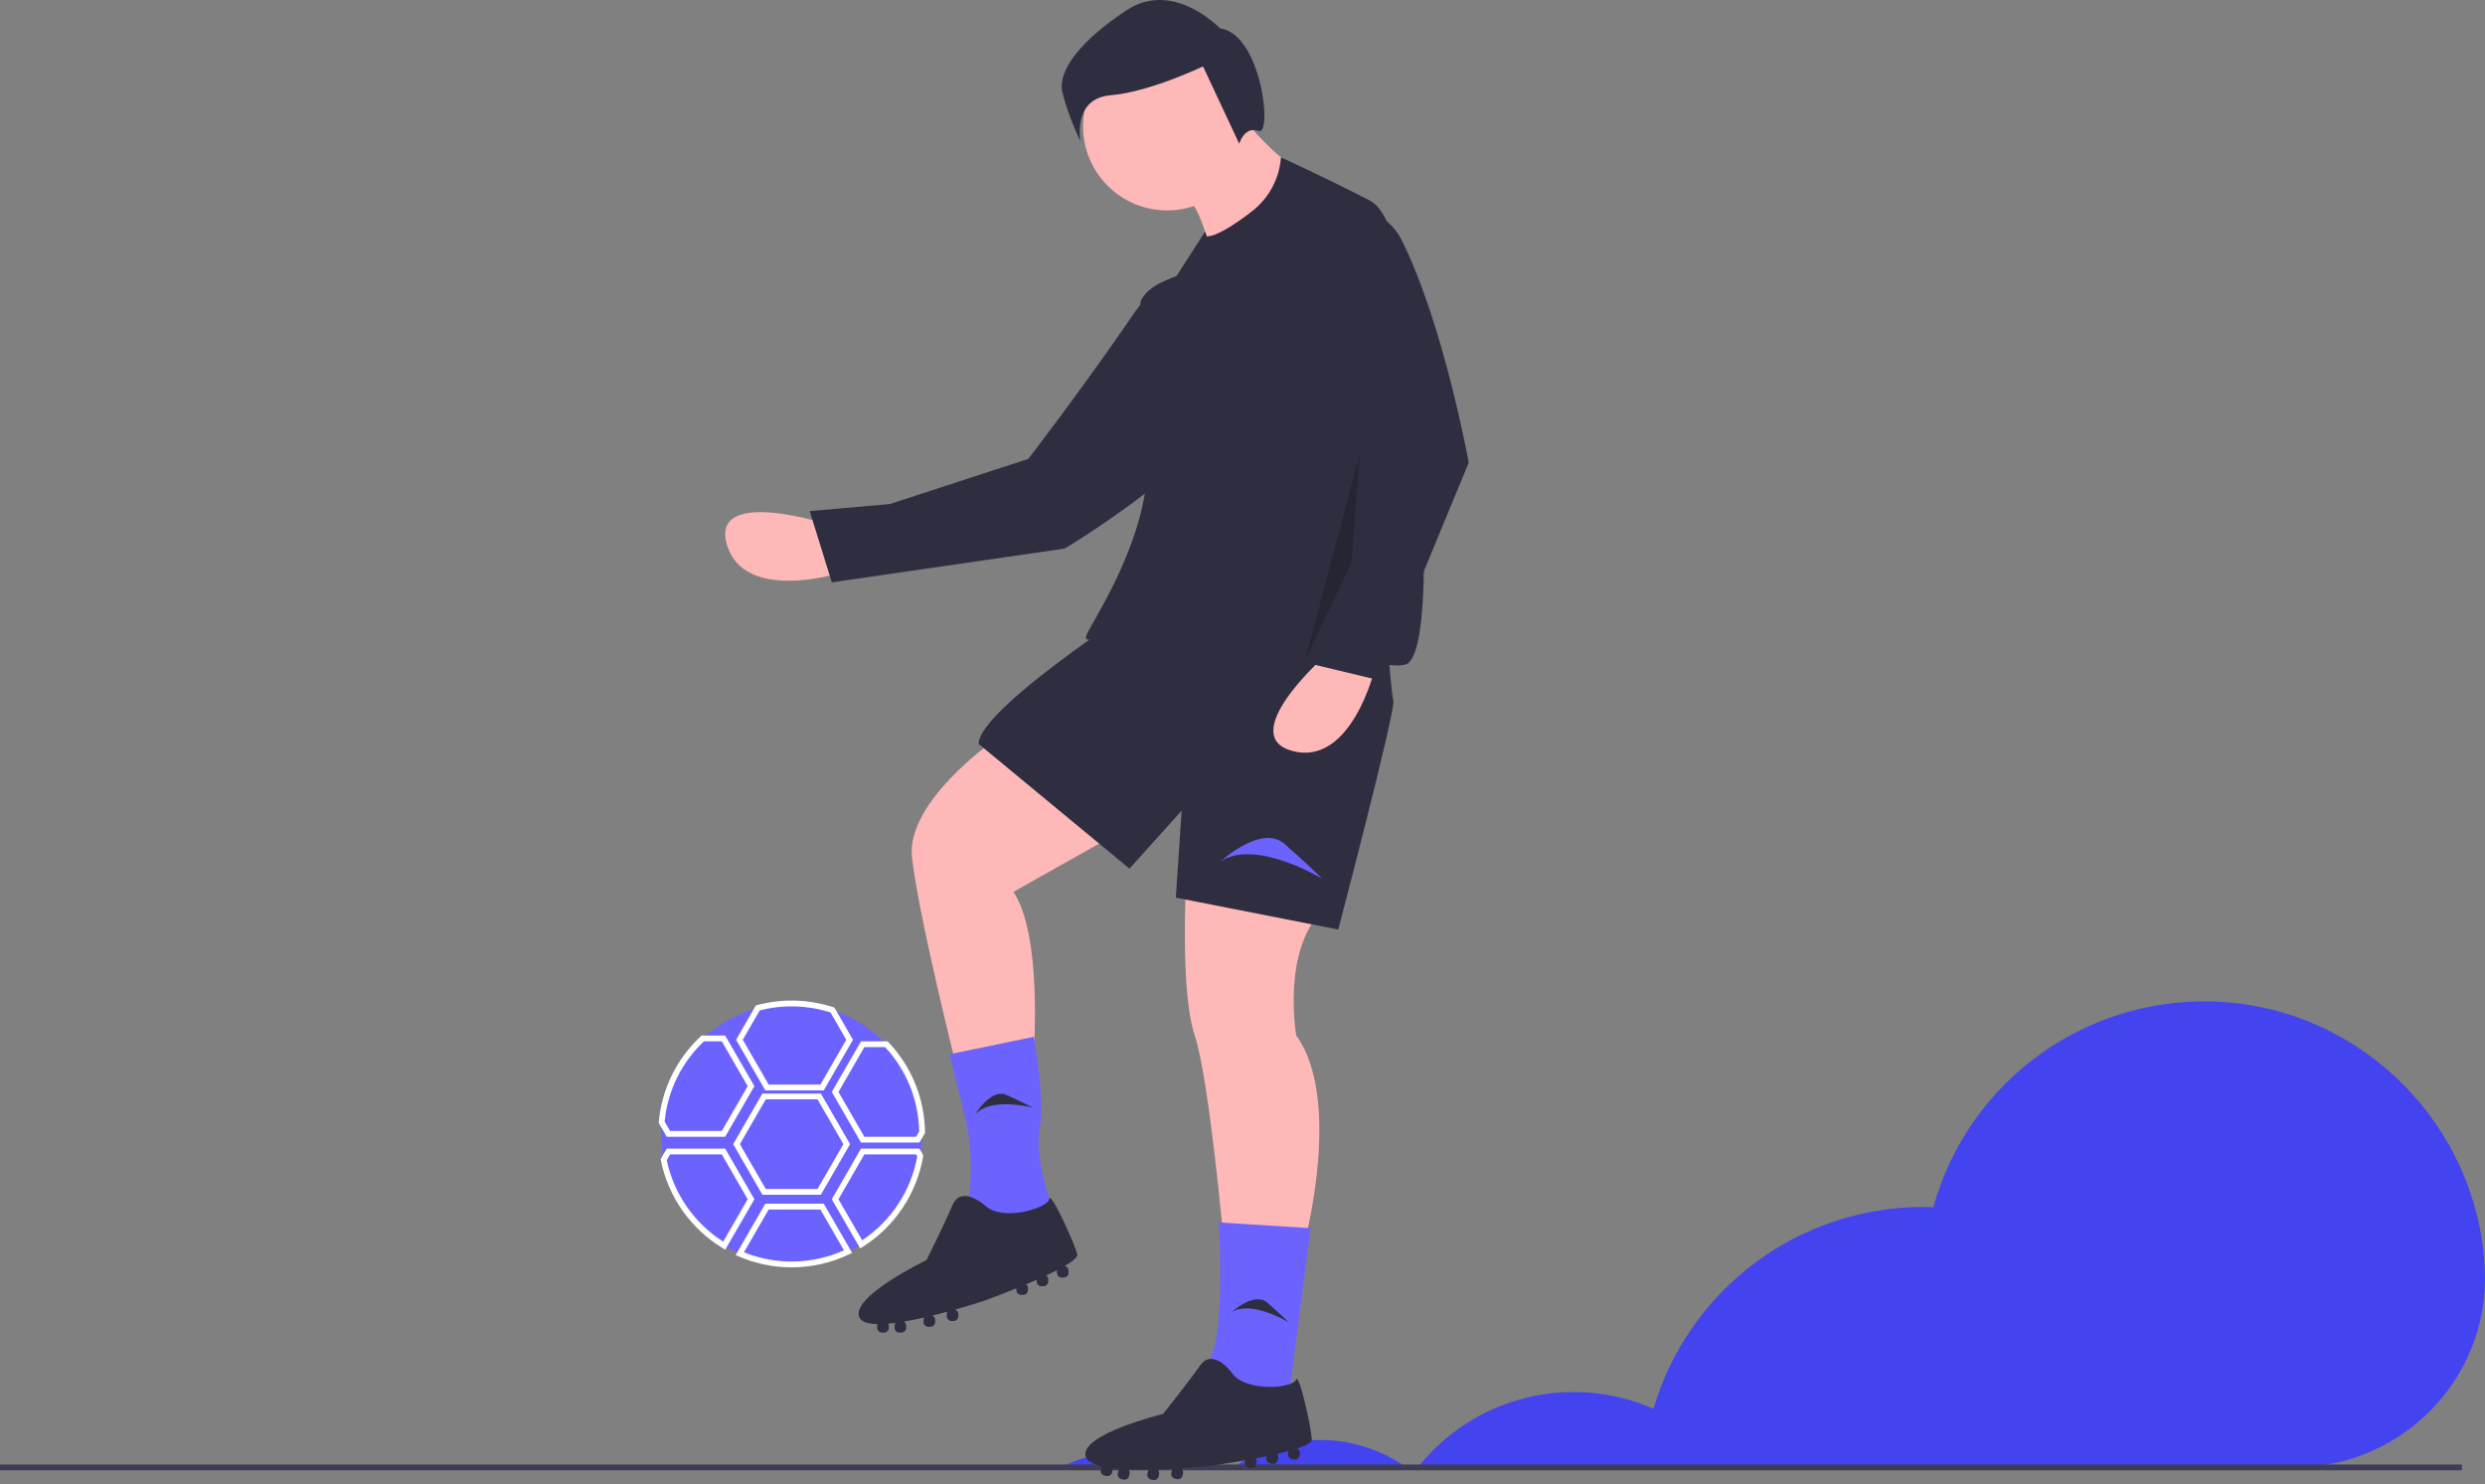 <svg width="514" height="307" viewBox="0 0 514 307" fill="none" xmlns="http://www.w3.org/2000/svg">
<rect x="0" y="0" width="514" height="307" fill="#808080" stroke="none"/>
<g clip-path="url(#clip0_3663_265169)">
<path d="M230.498 300.695C226.659 300.691 222.883 301.667 219.526 303.53H241.442C238.096 301.668 234.328 300.692 230.498 300.695Z" fill="#4343F0"/>
<path d="M273.026 297.86C266.613 297.852 260.356 299.833 255.116 303.53H290.912C285.679 299.838 279.43 297.857 273.026 297.86Z" fill="#4343F0"/>
<path d="M513.926 261.969C512.324 232.933 488.995 209.258 459.982 207.274C446.608 206.334 433.321 210.046 422.37 217.78C411.419 225.515 403.478 236.797 399.892 249.715C399.188 249.69 398.484 249.662 397.774 249.662C385.217 249.664 372.998 253.732 362.946 261.257C352.894 268.782 345.548 279.359 342.008 291.407C333.687 287.751 324.389 286.958 315.569 289.151C306.75 291.345 298.907 296.402 293.269 303.53H474.567C496.841 303.53 514.875 285.081 513.967 262.826C513.955 262.541 513.942 262.255 513.926 261.969Z" fill="#4343F0"/>
<path d="M509.217 302.931H0V304.13H509.217V302.931Z" fill="#3F3D56"/>
<path d="M169.946 108.104C169.946 108.104 146.833 100.905 150.381 112.75C153.929 124.595 173.397 118.612 173.397 118.612L169.946 108.104Z" fill="#FFB8B8"/>
<path d="M258.295 63.645C258.295 63.645 246.45 47.459 234.943 64.263C223.412 81.099 212.692 94.921 212.692 94.921L184.055 104.258L167.487 105.728L172.051 120.457L220.222 113.469C220.222 113.469 273.851 81.612 258.295 63.645Z" fill="#2F2E41"/>
<path d="M205.427 153.284C205.427 153.284 187.433 165.88 188.633 177.276C189.832 188.671 197.629 219.86 197.629 219.86L213.824 217.461C213.824 217.461 215.623 193.47 209.625 184.473L238.415 168.279L205.427 153.284Z" fill="#FFB8B8"/>
<path d="M245.312 182.974C245.312 182.974 244.113 205.166 247.112 214.162C250.11 223.159 253.109 256.747 253.109 256.747H269.903C269.903 256.747 277.701 227.358 268.104 214.162C268.104 214.162 265.105 196.769 273.502 188.372L245.312 182.974Z" fill="#FFB8B8"/>
<path d="M241.414 121.496C241.414 121.496 202.428 146.087 202.428 153.884L233.617 179.675L244.413 167.679L243.213 185.673L276.801 192.27C276.801 192.27 288.797 146.687 288.197 144.887C287.597 143.088 285.798 116.697 285.798 116.697L241.414 121.496Z" fill="#2F2E41"/>
<path d="M213.823 214.462L196.43 218.061L199.52 230.766C201.041 237.019 201.214 243.524 200.028 249.85C200.028 249.85 218.022 254.648 218.022 252.249C218.022 249.85 213.823 240.253 215.023 233.656C216.223 227.058 213.823 214.462 213.823 214.462Z" fill="#6C63FF"/>
<path d="M222.82 259.446C222.22 257.047 217.237 246.169 217.03 248.01C216.822 249.85 207.226 252.848 203.627 249.25C203.627 249.25 198.829 245.051 197.029 249.25C195.23 253.448 191.631 260.646 191.631 260.646C191.631 260.646 175.437 268.443 177.836 272.641C178.321 273.491 179.666 273.849 181.501 273.88C181.458 273.991 181.436 274.109 181.435 274.228V274.653C181.435 274.915 181.539 275.166 181.724 275.351C181.909 275.536 182.16 275.64 182.422 275.64H182.847C183.109 275.64 183.36 275.536 183.545 275.351C183.73 275.166 183.834 274.915 183.834 274.653V274.228C183.833 274.075 183.796 273.924 183.726 273.788C184.217 273.745 184.726 273.689 185.249 273.62C185.11 273.792 185.034 274.007 185.034 274.228V274.653C185.034 274.915 185.138 275.166 185.323 275.351C185.508 275.536 185.759 275.64 186.021 275.64H186.446C186.708 275.64 186.959 275.536 187.144 275.351C187.329 275.166 187.433 274.915 187.433 274.653V274.228C187.432 274.052 187.385 273.88 187.295 273.729C187.205 273.578 187.076 273.453 186.922 273.369C188.303 273.138 189.744 272.845 191.176 272.52C191.082 272.673 191.032 272.849 191.032 273.029V273.454C191.032 273.715 191.136 273.967 191.321 274.152C191.506 274.337 191.757 274.441 192.019 274.441H192.444C192.705 274.441 192.956 274.337 193.142 274.152C193.327 273.967 193.431 273.715 193.431 273.454V273.029C193.43 272.838 193.375 272.651 193.271 272.491C193.167 272.331 193.018 272.205 192.844 272.128C193.918 271.866 194.972 271.593 195.974 271.322C195.88 271.475 195.831 271.65 195.83 271.829V272.254C195.83 272.516 195.934 272.767 196.119 272.952C196.304 273.137 196.555 273.241 196.817 273.241H197.242C197.504 273.241 197.755 273.137 197.94 272.952C198.125 272.767 198.229 272.516 198.229 272.254V271.829C198.228 271.619 198.161 271.415 198.036 271.246C197.911 271.077 197.735 270.953 197.535 270.891C201.057 269.899 203.627 269.043 203.627 269.043C203.627 269.043 206.611 267.957 210.225 266.49V266.856C210.225 267.118 210.329 267.369 210.514 267.554C210.699 267.739 210.95 267.843 211.212 267.843H211.637C211.898 267.843 212.15 267.739 212.335 267.554C212.52 267.369 212.624 267.118 212.624 266.856V266.431C212.623 266.281 212.589 266.134 212.523 266C212.456 265.865 212.36 265.748 212.242 265.657C212.967 265.352 213.699 265.038 214.423 264.719V265.057C214.423 265.318 214.527 265.57 214.712 265.755C214.897 265.94 215.148 266.044 215.41 266.044H215.835C216.097 266.044 216.348 265.94 216.533 265.755C216.718 265.57 216.822 265.318 216.822 265.057V264.632C216.822 264.473 216.784 264.316 216.71 264.176C216.637 264.035 216.53 263.914 216.4 263.824C217.182 263.459 217.936 263.094 218.631 262.737C218.628 262.769 218.622 262.8 218.622 262.832V263.257C218.622 263.519 218.726 263.77 218.911 263.955C219.096 264.14 219.347 264.244 219.609 264.244H220.034C220.295 264.244 220.547 264.14 220.732 263.955C220.917 263.77 221.021 263.519 221.021 263.257V262.832C221.021 262.605 220.942 262.384 220.798 262.208C220.654 262.032 220.454 261.911 220.231 261.865C221.908 260.891 222.965 260.027 222.82 259.446Z" fill="#2F2E41"/>
<path d="M271.103 254.048L252.102 252.849C252.102 252.849 253.253 272.642 250.95 279.239C248.647 285.837 249.799 288.236 249.799 288.236L266.497 289.436L271.103 254.048Z" fill="#6C63FF"/>
<path d="M271.336 297.793C271.25 295.322 268.644 283.644 268.058 285.4C267.471 287.157 257.46 288.089 254.691 283.819C254.691 283.819 250.874 278.712 248.238 282.443C245.603 286.174 240.583 292.463 240.583 292.463C240.583 292.463 223.119 296.712 224.59 301.319C224.887 302.251 226.128 302.881 227.916 303.295C227.851 303.394 227.804 303.505 227.779 303.621L227.69 304.037C227.635 304.293 227.685 304.56 227.827 304.78C227.97 304.999 228.194 305.153 228.45 305.208L228.865 305.297C229.121 305.351 229.389 305.302 229.608 305.159C229.828 305.017 229.982 304.793 230.036 304.537L230.125 304.121C230.156 303.971 230.151 303.816 230.111 303.669C230.6 303.729 231.11 303.779 231.636 303.821C231.464 303.961 231.345 304.155 231.298 304.371L231.21 304.787C231.155 305.043 231.204 305.31 231.347 305.53C231.489 305.75 231.713 305.904 231.969 305.958L232.385 306.047C232.641 306.102 232.908 306.052 233.128 305.91C233.347 305.767 233.501 305.543 233.556 305.287L233.645 304.872C233.681 304.7 233.67 304.521 233.614 304.355C233.558 304.188 233.458 304.04 233.325 303.925C234.723 303.987 236.193 304.001 237.662 303.982C237.538 304.112 237.453 304.274 237.414 304.449L237.326 304.865C237.271 305.121 237.321 305.388 237.463 305.607C237.605 305.827 237.829 305.981 238.085 306.036L238.501 306.124C238.757 306.179 239.024 306.13 239.244 305.987C239.464 305.845 239.618 305.621 239.672 305.365L239.761 304.949C239.8 304.762 239.785 304.568 239.716 304.39C239.648 304.212 239.529 304.058 239.375 303.946C240.48 303.914 241.567 303.866 242.604 303.81C242.481 303.94 242.395 304.101 242.357 304.276L242.269 304.692C242.214 304.948 242.263 305.215 242.406 305.435C242.548 305.654 242.772 305.808 243.028 305.863L243.444 305.952C243.7 306.006 243.967 305.957 244.187 305.814C244.406 305.672 244.56 305.448 244.615 305.192L244.704 304.776C244.747 304.571 244.723 304.357 244.636 304.166C244.549 303.975 244.404 303.817 244.22 303.715C247.872 303.479 250.564 303.177 250.564 303.177C250.564 303.177 253.709 302.737 257.549 302.056L257.473 302.414C257.418 302.67 257.467 302.937 257.61 303.157C257.752 303.376 257.976 303.53 258.232 303.585L258.648 303.674C258.904 303.728 259.171 303.679 259.391 303.536C259.61 303.394 259.764 303.17 259.819 302.914L259.908 302.498C259.938 302.352 259.935 302.2 259.899 302.055C259.862 301.91 259.793 301.776 259.696 301.661C260.469 301.514 261.25 301.36 262.024 301.199L261.954 301.529C261.899 301.785 261.949 302.053 262.091 302.272C262.234 302.492 262.458 302.646 262.714 302.701L263.129 302.789C263.385 302.844 263.652 302.794 263.872 302.652C264.092 302.51 264.246 302.286 264.3 302.03L264.389 301.614C264.422 301.459 264.417 301.298 264.374 301.145C264.332 300.992 264.253 300.851 264.144 300.736C264.986 300.542 265.799 300.342 266.553 300.138C266.544 300.168 266.531 300.197 266.524 300.229L266.435 300.645C266.381 300.901 266.43 301.168 266.573 301.388C266.715 301.608 266.939 301.762 267.195 301.816L267.611 301.905C267.867 301.959 268.134 301.91 268.354 301.768C268.573 301.625 268.727 301.401 268.782 301.145L268.87 300.73C268.918 300.507 268.887 300.275 268.783 300.073C268.679 299.87 268.508 299.71 268.3 299.619C270.143 299.016 271.357 298.392 271.336 297.793Z" fill="#2F2E41"/>
<path d="M241.413 43.524C251.02 43.524 258.807 35.736 258.807 26.13C258.807 16.523 251.02 8.736 241.413 8.736C231.807 8.736 224.02 16.523 224.02 26.13C224.02 35.736 231.807 43.524 241.413 43.524Z" fill="#FFB8B8"/>
<path d="M257.007 24.33C257.007 24.33 266.604 36.326 271.402 35.726L250.41 51.92C250.41 51.92 248.011 41.724 245.012 40.525C242.013 39.325 257.007 24.33 257.007 24.33Z" fill="#FFB8B8"/>
<path d="M294.495 113.399C294.495 113.399 294.493 47.215 283.391 41.513C272.295 35.815 264.955 32.563 264.955 32.563C264.792 34.735 264.174 36.848 263.143 38.766C262.112 40.685 260.69 42.365 258.969 43.7C255.29 46.54 251.624 48.895 249.577 48.903L249.511 48.622L249.261 47.909L243.213 57.319C243.213 57.319 237.815 58.518 236.016 62.117C235.042 64.064 239.633 83.663 236.915 101.403C234.61 116.454 224.895 130.04 224.62 131.692C224.154 134.484 235.962 127.169 241.279 123.748C241.358 123.836 241.414 123.895 241.414 123.895C241.414 123.895 238.415 125.094 244.413 123.295C247.811 122.276 252.556 122.219 256.032 122.361C256.028 123.403 256.052 124.231 256.109 124.795C256.708 130.792 286.698 139.189 290.896 137.39C295.095 135.591 294.495 113.399 294.495 113.399Z" fill="#2F2E41"/>
<path d="M273.502 136.19C273.502 136.19 255.509 152.385 267.504 155.384C279.5 158.382 284.298 138.59 284.298 138.59L273.502 136.19Z" fill="#FFB8B8"/>
<path d="M252.51 178.175C252.51 178.175 260.907 170.378 265.705 174.577C270.503 178.775 273.502 181.774 273.502 181.774C273.502 181.774 259.707 173.377 252.51 178.175Z" fill="#6C63FF"/>
<path d="M254.69 271.471C254.69 271.471 259.423 267.076 262.128 269.443C264.832 271.809 266.522 273.499 266.522 273.499C266.522 273.499 258.747 268.766 254.69 271.471Z" fill="#2F2E41"/>
<path d="M201.668 230.593C201.668 230.593 204.917 225.011 208.193 226.488C211.469 227.965 213.578 229.09 213.578 229.09C213.578 229.09 204.762 226.825 201.668 230.593Z" fill="#2F2E41"/>
<path d="M289.962 49.743C284.016 37.791 265.926 44.309 268.865 57.33C268.909 57.524 268.955 57.72 269.003 57.918C272.101 70.244 277.164 81.99 283.998 92.706L277.4 122.095L270.203 137.09L285.197 140.689L303.791 95.705C303.791 95.705 298.662 67.231 289.962 49.743Z" fill="#2F2E41"/>
<path opacity="0.2" d="M281.299 93.606L269.903 136.79L279.5 116.397L281.299 93.606Z" fill="black"/>
<path d="M252.337 5.855C252.337 5.855 242.722 -4.268 233.044 2.107C223.367 8.482 218.776 14.674 219.725 18.986C220.674 23.297 223.482 29.294 223.482 29.294C223.482 29.294 221.737 20.362 229.75 19.701C237.763 19.04 248.834 13.737 248.834 13.737L256.323 29.73C256.323 29.73 257.382 26.023 260.317 27.087C263.252 28.149 260.977 7.04 252.337 5.855Z" fill="#2F2E41"/>
<path d="M190.732 234.555C190.731 236.074 190.605 237.591 190.354 239.089V239.095C189.665 243.126 188.07 246.948 185.688 250.272C183.306 253.596 180.201 256.336 176.606 258.284C173.01 260.232 169.019 261.338 164.934 261.519C160.849 261.7 156.776 260.95 153.023 259.326H153.017C151.907 258.847 150.83 258.292 149.796 257.665C146.591 255.73 143.823 253.149 141.667 250.088C139.511 247.027 138.015 243.551 137.273 239.881C136.925 238.127 136.75 236.343 136.751 234.555C136.751 233.739 136.787 232.93 136.859 232.132V232.126C137.481 225.239 140.724 218.853 145.917 214.286C151.11 209.72 157.858 207.321 164.769 207.585C171.679 207.849 178.225 210.755 183.055 215.705C187.885 220.654 190.63 227.268 190.726 234.183V234.189C190.732 234.315 190.732 234.429 190.732 234.555Z" fill="#6C63FF"/>
<path d="M170.386 225.54H158.297L152.253 215.074L156.353 207.968L156.592 207.903C161.782 206.516 167.264 206.67 172.368 208.344L172.586 208.416L176.43 215.074L170.386 225.54ZM158.99 224.34H169.693L175.045 215.074L171.776 209.413C167.033 207.909 161.963 207.765 157.143 208.998L153.638 215.074L158.99 224.34Z" fill="white"/>
<path d="M169.785 247.133H157.697L151.652 236.664L157.697 226.196H169.785L175.829 236.664L169.785 247.133ZM158.389 245.933H169.093L174.444 236.664L169.093 227.395H158.389L153.038 236.664L158.389 245.933Z" fill="white"/>
<path d="M163.742 262.145C159.972 262.152 156.241 261.38 152.784 259.876L152.168 259.608L158.297 248.986H170.386L176.256 259.155L175.673 259.435C171.952 261.228 167.873 262.155 163.742 262.145ZM153.883 259.036C157.181 260.363 160.712 261.011 164.267 260.94C167.821 260.87 171.324 260.083 174.567 258.627L169.693 250.185H158.99L153.883 259.036Z" fill="white"/>
<path d="M190.179 236.336H178.09L172.046 225.87L178.09 215.398H183.594L183.772 215.585C188.545 220.607 191.244 227.247 191.326 234.176V234.349L190.179 236.336ZM178.783 235.137H189.486L190.124 234.033C190.008 227.55 187.498 221.34 183.077 216.597H178.783L173.431 225.87L178.783 235.137Z" fill="white"/>
<path d="M177.924 258.236L172.046 248.062L178.09 237.59H190.178L190.954 238.928L190.946 239.196C190.29 243.015 188.839 246.655 186.687 249.877C184.534 253.1 181.728 255.834 178.451 257.902L177.924 258.236ZM173.431 248.062L178.334 256.548C181.305 254.575 183.845 252.021 185.803 249.04C187.761 246.059 189.096 242.713 189.727 239.203L189.487 238.789H178.783L173.431 248.062Z" fill="white"/>
<path d="M150.01 258.494L149.487 258.178C146.211 256.199 143.382 253.561 141.179 250.432C138.975 247.302 137.445 243.75 136.685 239.999L136.641 239.777L137.905 237.59H149.993L156.037 248.062L150.01 258.494ZM137.907 239.984C138.635 243.427 140.043 246.691 142.049 249.584C144.055 252.476 146.617 254.939 149.587 256.829L154.652 248.062L149.3 238.789H138.597L137.907 239.984Z" fill="white"/>
<path d="M149.992 235.137H137.904L136.259 232.293V232.132C136.851 225.335 139.948 219 144.949 214.359L145.122 214.198H149.992L156.036 224.67L149.992 235.137ZM138.596 233.937H149.3L154.651 224.67L149.299 215.398H145.595C140.968 219.765 138.082 225.663 137.473 231.996L138.596 233.937Z" fill="white"/>
</g>
<defs>
<clipPath id="clip0_3663_265169">
<rect width="514" height="306.146" fill="white"/>
</clipPath>
</defs>
</svg>
